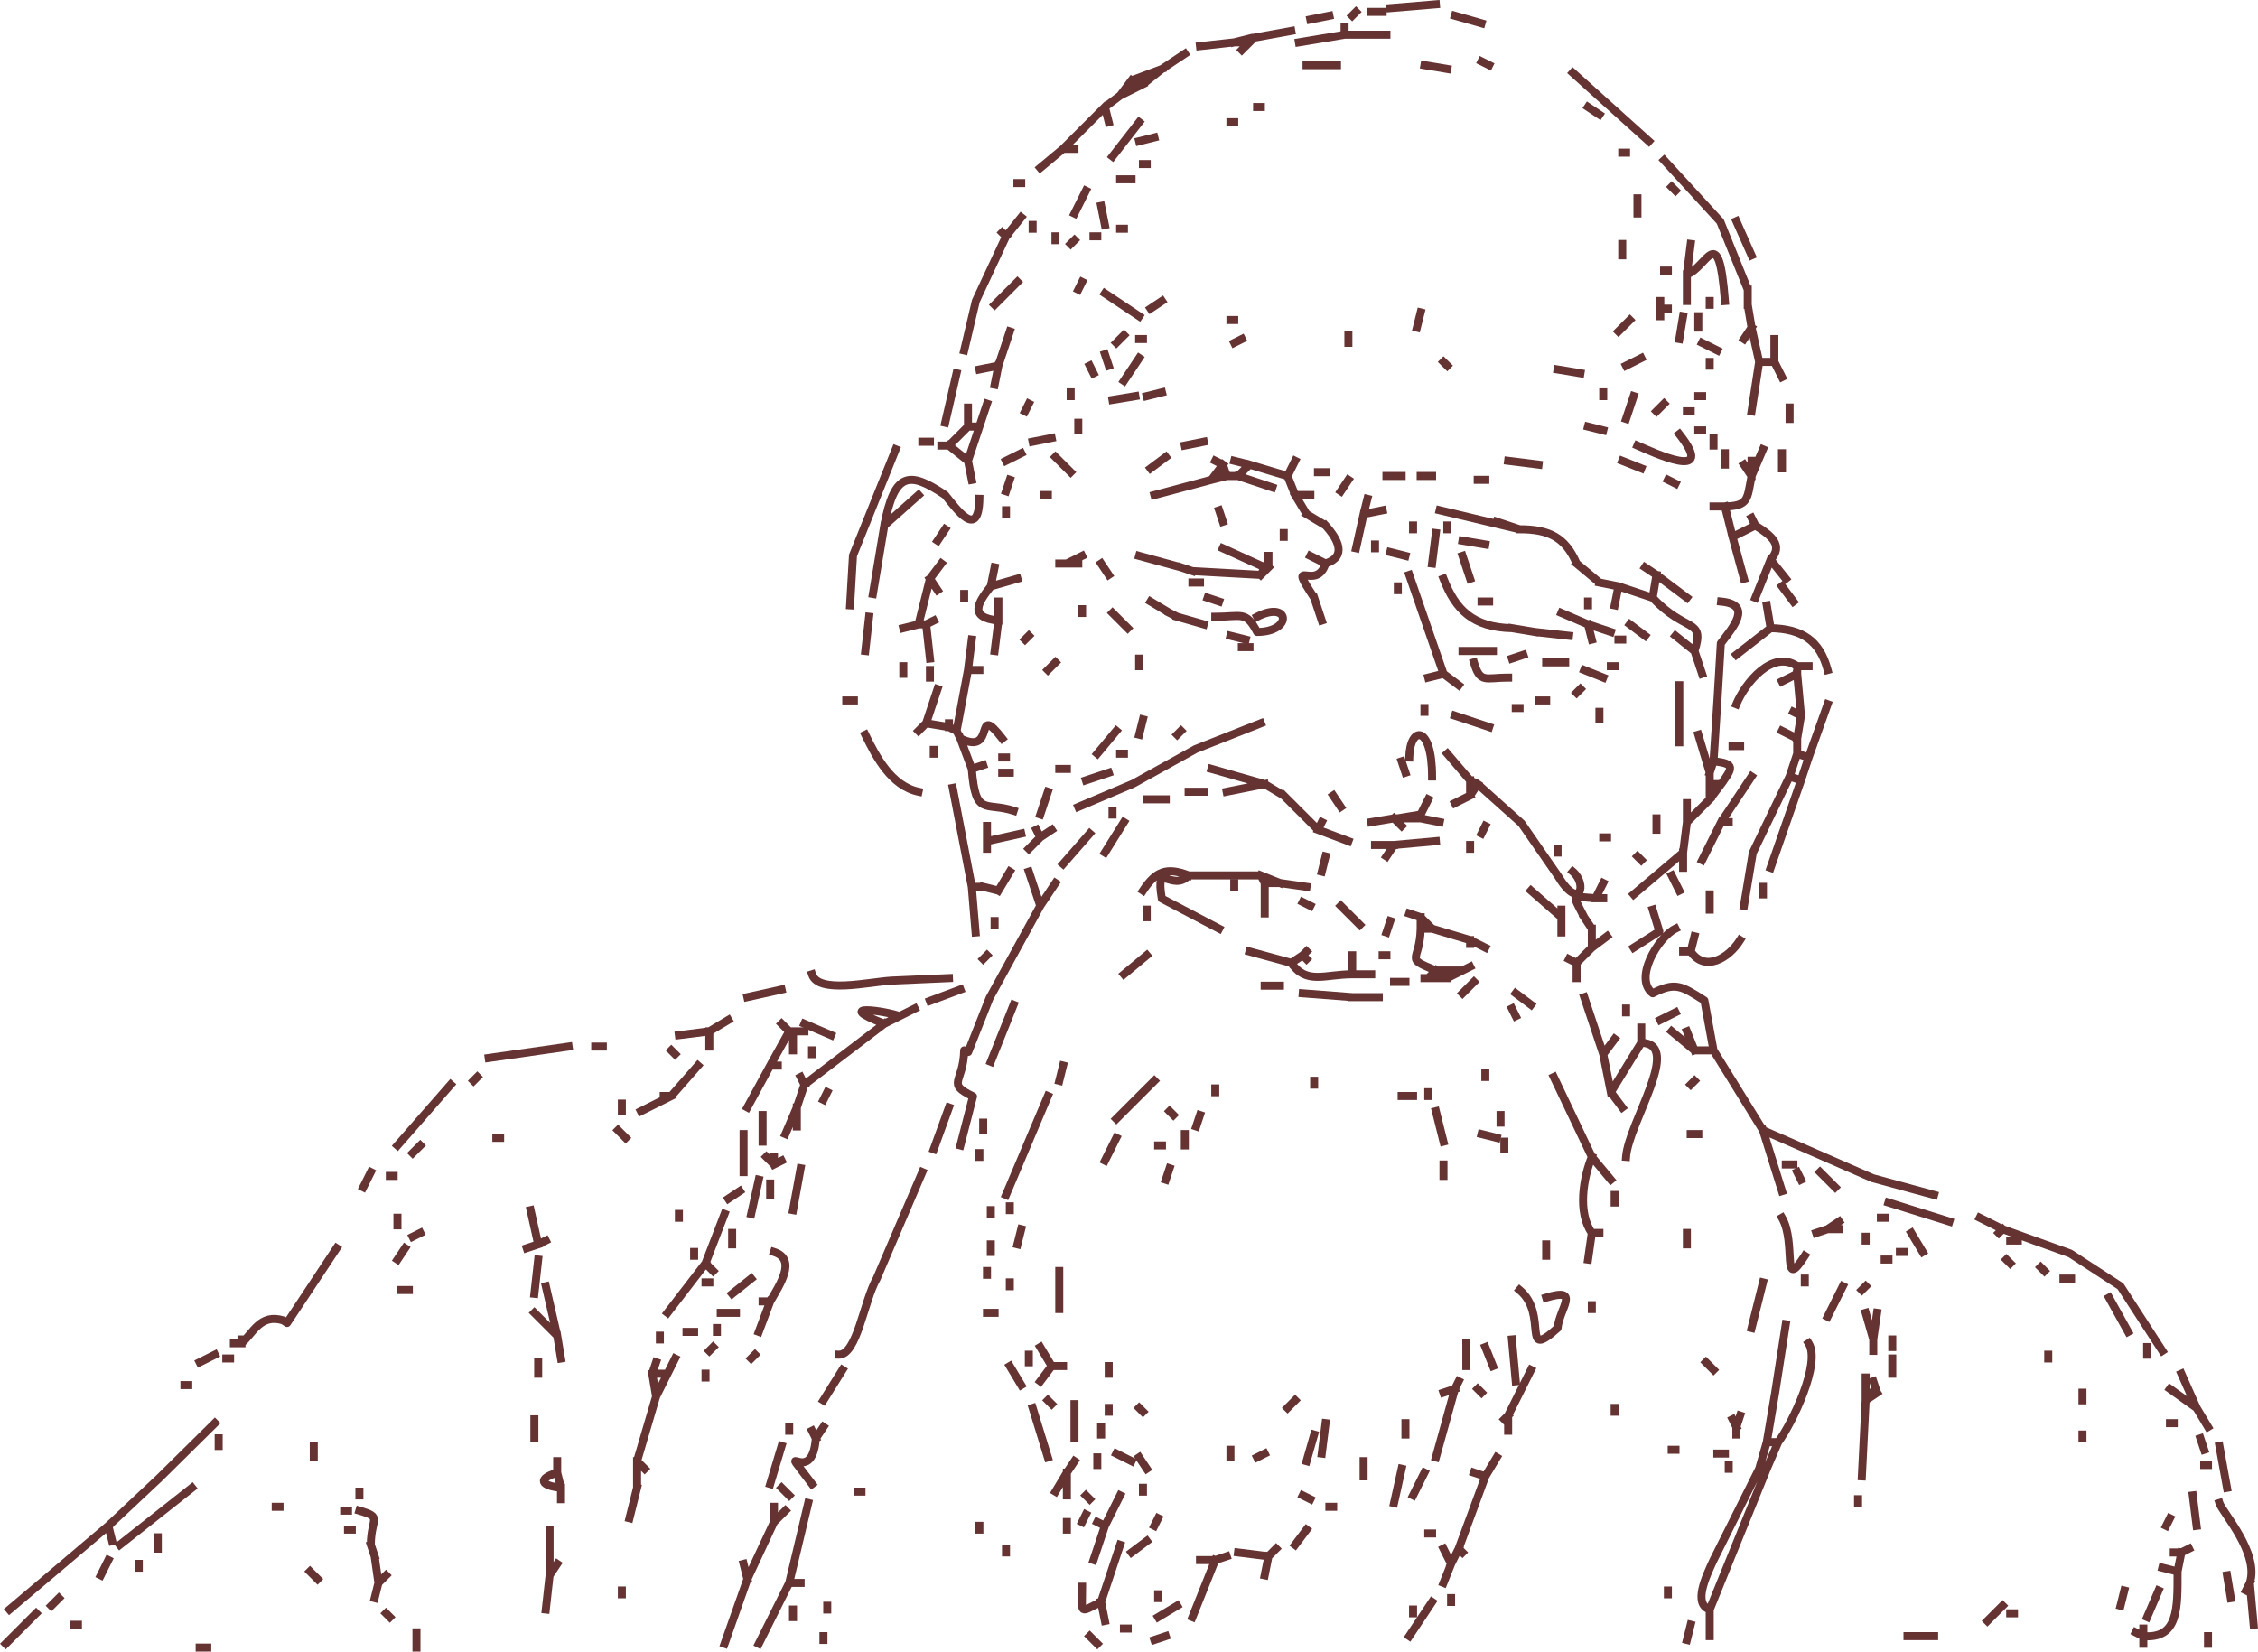 <?xml version="1.0" encoding="UTF-8"?>
<!DOCTYPE svg PUBLIC "-//W3C//DTD SVG 1.1//EN" "http://www.w3.org/Graphics/SVG/1.1/DTD/svg11.dtd">
<!-- Creator: Corel DESIGNER X7 -->
<svg xmlns="http://www.w3.org/2000/svg" xml:space="preserve" width="98.551mm" height="72.081mm" version="1.1" style="shape-rendering:geometricPrecision; text-rendering:geometricPrecision; image-rendering:optimizeQuality; fill-rule:evenodd; clip-rule:evenodd"
viewBox="0 0 53428 39078"
 xmlns:xlink="http://www.w3.org/1999/xlink">
 <defs>
  <style type="text/css">
   <![CDATA[
    .str0 {stroke:#663333;stroke-width:189.692;stroke-linecap:square;stroke-linejoin:round}
    .fil0 {fill:none}
   ]]>
  </style>
 </defs>
 <g id="Plan_x0020_1">
  <g id="_1577200387648">
   <line class="fil0 str0" x1="32895" y1="192" x2="33975" y2= "102" />
   <line class="fil0 str0" x1="31995" y1="372" x2="32085" y2= "282" />
   <line class="fil0 str0" x1="32715" y1="282" x2="32445" y2= "282" />
   <line class="fil0 str0" x1="31005" y1="462" x2="31455" y2= "372" />
   <line class="fil0 str0" x1="35055" y1="552" x2="34425" y2= "372" />
   <path class="fil0 str0" d="M32805 822l-990 0m-1080 180l1080 -180 0 -180"/>
   <path class="fil0 str0" d="M29384 1182l180 -180m-360 0l360 -90m-1170 180l810 -90 360 0 0 -90 990 -180"/>
   <line class="fil0 str0" x1="35235" y1="1542" x2="35055" y2= "1452" />
   <line class="fil0 str0" x1="31635" y1="1542" x2="30915" y2= "1542" />
   <line class="fil0 str0" x1="34245" y1="1632" x2="33705" y2= "1542" />
   <line class="fil0 str0" x1="39015" y1="3342" x2="37215" y2= "1722" />
   <line class="fil0 str0" x1="29834" y1="2532" x2="29745" y2= "2532" />
   <line class="fil0 str0" x1="37845" y1="2712" x2="37575" y2= "2532" />
   <line class="fil0 str0" x1="26324" y1="3702" x2="26954" y2= "2892" />
   <line class="fil0 str0" x1="29204" y1="2892" x2="29114" y2= "2892" />
   <line class="fil0 str0" x1="26954" y1="3342" x2="27314" y2= "3252" />
   <line class="fil0 str0" x1="38475" y1="3612" x2="38385" y2= "3612" />
   <line class="fil0 str0" x1="27134" y1="3882" x2="27044" y2= "3882" />
   <path class="fil0 str0" d="M25154 3522l-540 450m810 -450l-270 0 990 -990m90 360l-90 -360 360 -270m540 -270l-540 270 270 -360m720 -270l-720 270 270 90 450 -360 540 -360"/>
   <line class="fil0 str0" x1="26774" y1="4242" x2="26504" y2= "4242" />
   <line class="fil0 str0" x1="24164" y1="4332" x2="24074" y2= "4332" />
   <line class="fil0 str0" x1="39645" y1="4512" x2="39555" y2= "4422" />
   <line class="fil0 str0" x1="25424" y1="5052" x2="25694" y2= "4512" />
   <line class="fil0 str0" x1="38745" y1="5052" x2="38745" y2= "4692" />
   <line class="fil0 str0" x1="26144" y1="5322" x2="26054" y2= "4872" />
   <line class="fil0 str0" x1="41445" y1="6042" x2="41085" y2= "5232" />
   <line class="fil0 str0" x1="24434" y1="5412" x2="24434" y2= "5322" />
   <line class="fil0 str0" x1="26594" y1="5412" x2="26504" y2= "5412" />
   <path class="fil0 str0" d="M23714 5502l90 90m-990 2700l276 -1169 714 -1531 360 -450"/>
   <line class="fil0 str0" x1="24974" y1="5682" x2="24974" y2= "5592" />
   <line class="fil0 str0" x1="25964" y1="5592" x2="25874" y2= "5592" />
   <line class="fil0 str0" x1="25334" y1="5772" x2="25424" y2= "5682" />
   <line class="fil0 str0" x1="38385" y1="6042" x2="38385" y2= "5772" />
   <line class="fil0 str0" x1="39465" y1="6402" x2="39375" y2= "6402" />
   <path class="fil0 str0" d="M39915 7122l0 -630m900 630c-149,-1937 -424,-782 -900,-630l90 -720"/>
   <line class="fil0 str0" x1="23534" y1="7212" x2="24074" y2= "6672" />
   <line class="fil0 str0" x1="25514" y1="6852" x2="25604" y2= "6672" />
   <line class="fil0 str0" x1="26954" y1="7482" x2="26144" y2= "6942" />
   <line class="fil0 str0" x1="27224" y1="7302" x2="27494" y2= "7122" />
   <line class="fil0 str0" x1="40455" y1="7212" x2="40455" y2= "7122" />
   <line class="fil0 str0" x1="33525" y1="7752" x2="33615" y2= "7392" />
   <path class="fil0 str0" d="M39285 7482l0 -180m180 0l-180 0 0 -180"/>
   <line class="fil0 str0" x1="39735" y1="8022" x2="39825" y2= "7482" />
   <line class="fil0 str0" x1="40185" y1="7752" x2="40185" y2= "7482" />
   <line class="fil0 str0" x1="29204" y1="7572" x2="29114" y2= "7572" />
   <line class="fil0 str0" x1="38295" y1="7842" x2="38565" y2= "7572" />
   <line class="fil0 str0" x1="26414" y1="8112" x2="26594" y2= "7932" />
   <line class="fil0 str0" x1="31905" y1="8112" x2="31905" y2= "7932" />
   <line class="fil0 str0" x1="27044" y1="8022" x2="26954" y2= "8022" />
   <line class="fil0 str0" x1="29204" y1="8112" x2="29384" y2= "8022" />
   <line class="fil0 str0" x1="40635" y1="8292" x2="40275" y2= "8112" />
   <line class="fil0 str0" x1="26234" y1="8652" x2="26144" y2= "8382" />
   <line class="fil0 str0" x1="26594" y1="9012" x2="26954" y2= "8472" />
   <line class="fil0 str0" x1="38475" y1="8652" x2="38835" y2= "8472" />
   <line class="fil0 str0" x1="34245" y1="8652" x2="34155" y2= "8563" />
   <line class="fil0 str0" x1="40455" y1="8652" x2="40455" y2= "8563" />
   <line class="fil0 str0" x1="25874" y1="8832" x2="25784" y2= "8652" />
   <path class="fil0 str0" d="M42165 8922l-180 -360m-540 1170l0 0 180 -1170m-360 -540l0 0 180 -270m-90 -540l0 -360m630 1170l0 540 -360 0 -180 -810 -90 -540 0 -360 -651 -1611 -1329 -1449"/>
   <path class="fil0 str0" d="M23534 9102l90 -450m-450 90l450 -90 270 -810"/>
   <line class="fil0 str0" x1="37395" y1="8832" x2="36855" y2= "8742" />
   <line class="fil0 str0" x1="22364" y1="10003" x2="22634" y2= "8832" />
   <line class="fil0 str0" x1="25334" y1="9373" x2="25334" y2= "9283" />
   <line class="fil0 str0" x1="27134" y1="9373" x2="27494" y2= "9283" />
   <line class="fil0 str0" x1="37935" y1="9373" x2="37935" y2= "9283" />
   <line class="fil0 str0" x1="26324" y1="9462" x2="26864" y2= "9373" />
   <line class="fil0 str0" x1="38475" y1="9912" x2="38655" y2= "9373" />
   <line class="fil0 str0" x1="40275" y1="9373" x2="40185" y2= "9373" />
   <line class="fil0 str0" x1="24254" y1="9732" x2="24344" y2= "9552" />
   <line class="fil0 str0" x1="39195" y1="9732" x2="39375" y2= "9552" />
   <line class="fil0 str0" x1="42345" y1="9912" x2="42345" y2= "9642" />
   <line class="fil0 str0" x1="40005" y1="9732" x2="39915" y2= "9732" />
   <line class="fil0 str0" x1="25514" y1="10183" x2="25514" y2= "10003" />
   <line class="fil0 str0" x1="37935" y1="10183" x2="37575" y2= "10093" />
   <line class="fil0 str0" x1="40275" y1="10183" x2="40185" y2= "10183" />
   <path class="fil0 str0" d="M38745 10542c368,159 1898,881 990,-270"/>
   <line class="fil0 str0" x1="24434" y1="10452" x2="24884" y2= "10362" />
   <line class="fil0 str0" x1="40545" y1="10542" x2="40545" y2= "10362" />
   <line class="fil0 str0" x1="22004" y1="10452" x2="21824" y2= "10452" />
   <line class="fil0 str0" x1="28035" y1="10542" x2="28484" y2= "10452" />
   <polyline class="fil0 str0" points="20114,14323 20183,13143 21194,10632 "/>
   <line class="fil0 str0" x1="23804" y1="10903" x2="24164" y2= "10723" />
   <line class="fil0 str0" x1="40815" y1="10993" x2="40815" y2= "10723" />
   <line class="fil0 str0" x1="42165" y1="11082" x2="42165" y2= "10723" />
   <line class="fil0 str0" x1="25334" y1="11172" x2="24974" y2= "10813" />
   <line class="fil0 str0" x1="27224" y1="11082" x2="27584" y2= "10813" />
   <line class="fil0 str0" x1="36405" y1="10993" x2="35685" y2= "10903" />
   <line class="fil0 str0" x1="38835" y1="11082" x2="38385" y2= "10903" />
   <path class="fil0 str0" d="M22994 11353l-90 -450m-450 -360l450 360 270 -810m-900 450l180 0 450 -450m0 -450l0 450 270 0 180 -540"/>
   <line class="fil0 str0" x1="31365" y1="11172" x2="31185" y2= "11172" />
   <line class="fil0 str0" x1="33165" y1="11262" x2="32805" y2= "11262" />
   <line class="fil0 str0" x1="33885" y1="11262" x2="33615" y2= "11262" />
   <line class="fil0 str0" x1="23804" y1="11623" x2="23894" y2= "11353" />
   <line class="fil0 str0" x1="31725" y1="11623" x2="31905" y2= "11353" />
   <line class="fil0 str0" x1="35145" y1="11353" x2="34965" y2= "11353" />
   <line class="fil0 str0" x1="39645" y1="11443" x2="39465" y2= "11353" />
   <line class="fil0 str0" x1="24794" y1="11713" x2="24704" y2= "11713" />
   <line class="fil0 str0" x1="23804" y1="12163" x2="23804" y2= "12073" />
   <line class="fil0 str0" x1="28935" y1="12343" x2="28845" y2= "12073" />
   <path class="fil0 str0" d="M32085 12973l180 -810m450 -90l-450 90 90 -360"/>
   <line class="fil0 str0" x1="33435" y1="12523" x2="33435" y2= "12433" />
   <line class="fil0 str0" x1="34245" y1="12523" x2="34245" y2= "12433" />
   <path class="fil0 str0" d="M20654 14053l270 -1620m2250 -630c-21,976 -535,249 -810,-90 -850,-574 -1201,-545 -1440,720l810 -720"/>
   <line class="fil0 str0" x1="22184" y1="12793" x2="22364" y2= "12523" />
   <line class="fil0 str0" x1="30375" y1="12703" x2="30375" y2= "12613" />
   <line class="fil0 str0" x1="33885" y1="13333" x2="33975" y2= "12613" />
   <line class="fil0 str0" x1="35145" y1="12883" x2="34605" y2= "12793" />
   <line class="fil0 str0" x1="32535" y1="12973" x2="32535" y2= "12883" />
   <line class="fil0 str0" x1="33255" y1="13153" x2="32895" y2= "13063" />
   <line class="fil0 str0" x1="34785" y1="13693" x2="34605" y2= "13153" />
   <path class="fil0 str0" d="M25514 13333l-270 0m-180 0l0 0 180 0 360 -180"/>
   <line class="fil0 str0" x1="26234" y1="13603" x2="26054" y2= "13333" />
   <path class="fil0 str0" d="M41535 14143l360 -900m-630 450l-270 -990m1260 990l-360 -450c304,-334 37,-562 -360,-810m-90 -180l90 180 -540 270 -180 -720m-270 0l270 0c560,-12 526,-170 630,-720m0 0l0 -360m-180 90l180 270 270 -630"/>
   <path class="fil0 str0" d="M29834 13603l180 -180m-1800 90l-270 -90m1980 0l-90 180 -1620 -90 -270 -90 -990 -270m3060 0l0 270 -90 0 -990 -450"/>
   <line class="fil0 str0" x1="28394" y1="13783" x2="28214" y2= "13783" />
   <line class="fil0 str0" x1="33075" y1="13963" x2="33075" y2= "13873" />
   <line class="fil0 str0" x1="42435" y1="14233" x2="42165" y2= "13873" />
   <line class="fil0 str0" x1="22814" y1="14143" x2="22814" y2= "14053" />
   <line class="fil0 str0" x1="28845" y1="14233" x2="28574" y2= "14143" />
   <path class="fil0 str0" d="M23624 14683l0 -450m-90 1170l90 -720c-706,-70 -494,-413 -180,-810m630 -180l-630 180 90 -450"/>
   <path class="fil0 str0" d="M31185 14413l-90 -270m180 540l-90 -270 -90 -270c-669,-1022 48,-115 270,-810m-360 -180l360 180c513,-164 294,-574 0,-900m-450 -270l450 270 -450 -270 -270 -450m360 0l-360 0 -180 -450m-360 270l-810 -270m-270 0l-360 90m-1350 360l1350 -360 270 -360m630 0l900 270 180 -360m-1440 0l360 90 -270 270 -270 0 -90 -270 -180 -90"/>
   <line class="fil0 str0" x1="35235" y1="14233" x2="35055" y2= "14233" />
   <line class="fil0 str0" x1="37575" y1="14323" x2="37575" y2= "14233" />
   <line class="fil0 str0" x1="25604" y1="14503" x2="25604" y2= "14413" />
   <line class="fil0 str0" x1="26684" y1="14863" x2="26324" y2= "14503" />
   <line class="fil0 str0" x1="20474" y1="15403" x2="20564" y2= "14593" />
   <path class="fil0 str0" d="M28484 14773l-630 -180m-180 -90l180 90 -180 -90 -450 -270"/>
   <path class="fil0 str0" d="M29745 14593c778,-399 850,360 0,360 -266,-505 -358,-360 -990,-360"/>
   <line class="fil0 str0" x1="38925" y1="15043" x2="38565" y2= "14773" />
   <path class="fil0 str0" d="M21734 14773l-360 90m720 -180l-180 90m270 -810l-180 -270m0 1890l-90 -810 -180 0 270 -1080 270 -360"/>
   <path class="fil0 str0" d="M37665 15133l-90 -360m540 180l-540 -180 -630 -270"/>
   <path class="fil0 str0" d="M43245 15853c-185,-695 -600,-974 -1350,-990m-810 630l810 -630 -90 -540"/>
   <path class="fil0 str0" d="M36315 14953l-540 -90m1350 180l-810 -90 -540 -90c-920,-20 -1333,-430 -1620,-1170"/>
   <line class="fil0 str0" x1="24254" y1="15133" x2="24344" y2= "15043" />
   <line class="fil0 str0" x1="29475" y1="15133" x2="29114" y2= "15043" />
   <line class="fil0 str0" x1="38385" y1="15133" x2="38295" y2= "15133" />
   <line class="fil0 str0" x1="29565" y1="15313" x2="29384" y2= "15313" />
   <line class="fil0 str0" x1="35325" y1="15403" x2="34605" y2= "15403" />
   <line class="fil0 str0" x1="35775" y1="15583" x2="36045" y2= "15493" />
   <path class="fil0 str0" d="M40275 15943l-180 -540m-1800 -1530l-90 450m1440 720l450 360c255,-786 -215,-420 -990,-1260m-1260 -360l450 90 810 270 90 -540m720 540l-720 -540 -270 -180m-1620 -90l540 450 -540 -450c-268,-620 -650,-810 -1350,-810m-540 -180l540 180 -1890 -450"/>
   <line class="fil0 str0" x1="24794" y1="15853" x2="24974" y2= "15673" />
   <path class="fil0 str0" d="M35685 16033c-540,0 -661,146 -810,-360"/>
   <line class="fil0 str0" x1="37035" y1="15673" x2="36585" y2= "15673" />
   <line class="fil0 str0" x1="21374" y1="15943" x2="21374" y2= "15763" />
   <polyline class="fil0 str0" points="26954,15583 26954,15583 26954,15763 "/>
   <line class="fil0 str0" x1="38205" y1="15763" x2="38115" y2= "15763" />
   <line class="fil0 str0" x1="22004" y1="16033" x2="22004" y2= "15853" />
   <line class="fil0 str0" x1="37935" y1="16033" x2="37485" y2= "15853" />
   <path class="fil0 str0" d="M34515 16213l-360 -270m-360 90l360 -90 -810 -2340"/>
   <line class="fil0 str0" x1="39735" y1="17563" x2="39735" y2= "16213" />
   <line class="fil0 str0" x1="37305" y1="16393" x2="37395" y2= "16303" />
   <line class="fil0 str0" x1="20204" y1="16573" x2="20024" y2= "16573" />
   <line class="fil0 str0" x1="36585" y1="16573" x2="36405" y2= "16573" />
   <line class="fil0 str0" x1="33705" y1="16843" x2="33705" y2= "16753" />
   <line class="fil0 str0" x1="35955" y1="16753" x2="35865" y2= "16753" />
   <line class="fil0 str0" x1="37845" y1="17023" x2="37845" y2= "16843" />
   <line class="fil0 str0" x1="35235" y1="17203" x2="34425" y2= "16933" />
   <line class="fil0 str0" x1="26954" y1="17383" x2="27044" y2= "17023" />
   <polyline class="fil0 str0" points="25514,19093 26813,18542 28293,17722 29834,17113 "/>
   <line class="fil0 str0" x1="25964" y1="17833" x2="26414" y2= "17293" />
   <line class="fil0 str0" x1="27854" y1="17383" x2="27944" y2= "17293" />
   <path class="fil0 str0" d="M21734 18733c-640,-135 -1001,-818 -1260,-1350"/>
   <line class="fil0 str0" x1="41175" y1="17653" x2="40995" y2= "17653" />
   <line class="fil0 str0" x1="22094" y1="17833" x2="22094" y2= "17743" />
   <line class="fil0 str0" x1="26594" y1="17833" x2="26504" y2= "17833" />
   <line class="fil0 str0" x1="23804" y1="17923" x2="23714" y2= "17923" />
   <path class="fil0 str0" d="M33885 18373c0,-1238 -524,-1202 -540,-450"/>
   <line class="fil0 str0" x1="33255" y1="18283" x2="33165" y2= "18013" />
   <line class="fil0 str0" x1="25244" y1="18193" x2="25064" y2= "18193" />
   <path class="fil0 str0" d="M23984 19183c-667,-216 -902,153 -990,-990m270 -90l-270 90 -270 -720m-90 -180l90 180c868,427 302,-887 990,0m-1980 -180l180 -180m540 0l0 90m-270 -900l-270 810 540 90 180 90 270 -1440m270 0l-270 0 90 -720"/>
   <line class="fil0 str0" x1="23894" y1="18283" x2="23714" y2= "18283" />
   <line class="fil0 str0" x1="25694" y1="18463" x2="26234" y2= "18283" />
   <path class="fil0 str0" d="M41265 21433l209 -1254 871 -1806m270 90l180 -540m-900 2610l720 -2070 -270 -90 180 -540m0 -360l90 -540m-90 -1170c-582,-402 -1232,393 -1440,900m1350 180l180 90 -90 -990m-360 180l360 -180 0 -180 270 0m-630 1530l360 180 0 360 270 90 450 -1260"/>
   <line class="fil0 str0" x1="24614" y1="19273" x2="24794" y2= "18733" />
   <line class="fil0 str0" x1="28484" y1="18733" x2="28125" y2= "18733" />
   <line class="fil0 str0" x1="31725" y1="19093" x2="31545" y2= "18823" />
   <line class="fil0 str0" x1="27584" y1="18913" x2="27134" y2= "18913" />
   <line class="fil0 str0" x1="26324" y1="19273" x2="26324" y2= "19183" />
   <line class="fil0 str0" x1="39195" y1="19633" x2="39195" y2= "19363" />
   <line class="fil0 str0" x1="26144" y1="20173" x2="26594" y2= "19453" />
   <path class="fil0 str0" d="M33165 19543l-180 -180m1080 90l-450 -90m-540 0l540 -90m-1170 180l540 -90 90 0 540 0 0 -90 180 -360"/>
   <line class="fil0 str0" x1="35055" y1="19723" x2="35145" y2= "19543" />
   <path class="fil0 str0" d="M40275 20353l450 -900m180 0l-180 0 720 -1080"/>
   <line class="fil0 str0" x1="25154" y1="20443" x2="25784" y2= "19723" />
   <path class="fil0 str0" d="M31905 19903l-720 -270m90 -180l-90 180 -540 -540m-1620 -360l900 -180m450 270l270 270 -270 -270 -450 -270 -1260 -360"/>
   <line class="fil0 str0" x1="38025" y1="19813" x2="37935" y2= "19813" />
   <path class="fil0 str0" d="M24344 20083l270 -270m270 -180l-270 180 -90 -180"/>
   <path class="fil0 str0" d="M23354 20083l0 -180m810 -180l-810 180 0 -360"/>
   <path class="fil0 str0" d="M32985 19993l-450 0m270 270l180 -270 990 -90"/>
   <line class="fil0 str0" x1="34785" y1="20083" x2="34785" y2= "19993" />
   <line class="fil0 str0" x1="36855" y1="20173" x2="36855" y2= "20083" />
   <line class="fil0 str0" x1="31275" y1="20623" x2="31365" y2= "20263" />
   <line class="fil0 str0" x1="38835" y1="20353" x2="38745" y2= "20263" />
   <path class="fil0 str0" d="M39825 20533l0 -360m-1170 990l1170 -990 90 -720m540 -540l-540 540 0 -450m810 -450l-270 360 0 -360m0 -270l90 -270m-360 -630l270 900 0 270 270 0c271,-380 349,-487 -180,-540l98 -1530 75 -1261c283,-375 763,-915 7,-989"/>
   <path class="fil0 str0" d="M30285 20893l-450 -180m90 180l0 720m-1800 -900c-526,-204 -777,-97 -1080,360m1800 900l-1355 -711c-153,-934 238,-136 635,-549l1710 0 90 180 360 0 630 90"/>
   <line class="fil0 str0" x1="39735" y1="21073" x2="39555" y2= "20713" />
   <line class="fil0 str0" x1="29204" y1="20983" x2="29204" y2= "20893" />
   <line class="fil0 str0" x1="41715" y1="21163" x2="41715" y2= "20983" />
   <path class="fil0 str0" d="M23084 22063l-90 -1080m630 90l270 -450m-630 360l360 90 -360 -90 -270 0 -450 -2340"/>
   <line class="fil0 str0" x1="40455" y1="21523" x2="40455" y2= "21163" />
   <line class="fil0 str0" x1="31005" y1="21433" x2="30825" y2= "21343" />
   <path class="fil0 str0" d="M22724 27103l299 -1161c-646,-316 -227,-307 -209,-1089l95 38 505 -1274 1200 -2184m360 -540l-360 540 -270 -810"/>
   <line class="fil0 str0" x1="27134" y1="21703" x2="27134" y2= "21523" />
   <line class="fil0 str0" x1="23534" y1="21883" x2="23534" y2= "21793" />
   <line class="fil0 str0" x1="32805" y1="22063" x2="32895" y2= "21793" />
   <path class="fil0 str0" d="M36945 22063l0 -360m0 -180l0 180 -720 -630"/>
   <polyline class="fil0 str0" points="31725,21433 31725,21433 32175,21883 "/>
   <path class="fil0 str0" d="M40005 22513c336,496 901,160 1170,-270m-1350 270l180 0 90 -360"/>
   <line class="fil0 str0" x1="23264" y1="22693" x2="23354" y2= "22603" />
   <line class="fil0 str0" x1="26594" y1="23053" x2="27134" y2= "22603" />
   <line class="fil0 str0" x1="32805" y1="22603" x2="32715" y2= "22603" />
   <path class="fil0 str0" d="M37305 23143l0 -360m-180 -90l180 90 360 -360m360 -270l-360 270 0 -450m270 -720l-180 0m-270 450l180 270 -180 -270c-304,-593 -302,-481 270,-450l180 -360m-3510 -1890l360 -180m180 -270l-180 270 0 -360m2430 2160c359,308 158,954 -360,90l-854 -1232 -1036 -928 -180 -90 -540 -630"/>
   <path class="fil0 str0" d="M22454 23143l-1352 59c-544,31 -1739,320 -1888,-149"/>
   <path class="fil0 str0" d="M32445 23053l-450 0m-1170 -450l-270 180m1440 -180l0 450c-647,0 -1086,252 -1440,-270l-990 -270m1350 180l-90 -90 90 -90"/>
   <line class="fil0 str0" x1="33255" y1="23233" x2="32985" y2= "23233" />
   <path class="fil0 str0" d="M34245 23143l-450 0m450 -180l0 180 360 -180m-900 180l90 0 180 -180m810 -630l0 -90m360 180l0 0 -360 -180 -900 -270m-270 0l0 -270m1170 1170l-180 90 -360 0 -270 0c-769,-315 -377,-186 -360,-990l270 0 -270 -270 -270 -90"/>
   <line class="fil0 str0" x1="34605" y1="23503" x2="34875" y2= "23233" />
   <line class="fil0 str0" x1="30285" y1="23323" x2="29924" y2= "23323" />
   <line class="fil0 str0" x1="17684" y1="23593" x2="18494" y2= "23413" />
   <line class="fil0 str0" x1="22004" y1="23683" x2="22724" y2= "23413" />
   <line class="fil0 str0" x1="36225" y1="23773" x2="35865" y2= "23503" />
   <path class="fil0 str0" d="M32265 23593l-270 0m630 0l-360 0 -270 0 -1170 -90"/>
   <line class="fil0 str0" x1="23444" y1="25123" x2="23984" y2= "23773" />
   <line class="fil0 str0" x1="35865" y1="24043" x2="35775" y2= "23863" />
   <line class="fil0 str0" x1="38475" y1="23953" x2="38475" y2= "23863" />
   <line class="fil0 str0" x1="39285" y1="24133" x2="39645" y2= "23953" />
   <line class="fil0 str0" x1="19664" y1="24493" x2="19034" y2= "24223" />
   <path class="fil0 str0" d="M16784 24763l0 -360m-720 90l720 -90 450 -270"/>
   <line class="fil0 str0" x1="11564" y1="25033" x2="13454" y2= "24763" />
   <line class="fil0 str0" x1="14264" y1="24763" x2="14084" y2= "24763" />
   <line class="fil0 str0" x1="15974" y1="24943" x2="15884" y2= "24853" />
   <line class="fil0 str0" x1="19214" y1="24943" x2="19214" y2= "24853" />
   <path class="fil0 str0" d="M38115 25843l-180 -900m270 -360l-270 360 -450 -1350m900 2610l-270 -360 720 -1170m-360 2700c62,-813 1350,-2678 360,-2700l0 -360"/>
   <line class="fil0 str0" x1="25064" y1="25573" x2="25154" y2= "25213" />
   <path class="fil0 str0" d="M17684 26203l540 -990m540 -360l0 -450m-360 810l-180 0 450 -810m360 0l-270 0 -90 0 -180 -180"/>
   <line class="fil0 str0" x1="35145" y1="25483" x2="35145" y2= "25393" />
   <line class="fil0 str0" x1="11204" y1="25573" x2="11294" y2= "25483" />
   <line class="fil0 str0" x1="26414" y1="26473" x2="27314" y2= "25573" />
   <line class="fil0 str0" x1="31095" y1="25663" x2="31095" y2= "25573" />
   <line class="fil0 str0" x1="40005" y1="25663" x2="40095" y2= "25573" />
   <line class="fil0 str0" x1="9404" y1="27103" x2="10664" y2= "25663" />
   <line class="fil0 str0" x1="28755" y1="25843" x2="28755" y2= "25753" />
   <line class="fil0 str0" x1="19484" y1="26023" x2="19574" y2= "25843" />
   <line class="fil0 str0" x1="33795" y1="25933" x2="33795" y2= "25843" />
   <line class="fil0 str0" x1="23804" y1="28273" x2="24794" y2= "25933" />
   <line class="fil0 str0" x1="33435" y1="25933" x2="33165" y2= "25933" />
   <path class="fil0 str0" d="M15164 26293l720 -360m-180 0l180 0 630 -720"/>
   <line class="fil0 str0" x1="14714" y1="26293" x2="14714" y2= "26113" />
   <line class="fil0 str0" x1="22094" y1="27193" x2="22454" y2= "26203" />
   <path class="fil0 str0" d="M18854 26653l0 -450m180 -540l-90 -180m-360 1350l270 -630 180 -540 1890 -1440m360 -180l-360 180c-1257,-488 40,-304 360,-180l360 -180"/>
   <line class="fil0 str0" x1="27764" y1="26383" x2="27674" y2= "26293" />
   <line class="fil0 str0" x1="34155" y1="27013" x2="33975" y2= "26293" />
   <line class="fil0 str0" x1="18044" y1="27013" x2="18044" y2= "26383" />
   <line class="fil0 str0" x1="28304" y1="26653" x2="28394" y2= "26383" />
   <line class="fil0 str0" x1="35505" y1="26563" x2="35505" y2= "26383" />
   <line class="fil0 str0" x1="23264" y1="26743" x2="23264" y2= "26563" />
   <line class="fil0 str0" x1="14804" y1="26923" x2="14624" y2= "26743" />
   <line class="fil0 str0" x1="17594" y1="27733" x2="17594" y2= "26833" />
   <line class="fil0 str0" x1="28035" y1="27103" x2="28035" y2= "26833" />
   <line class="fil0 str0" x1="35415" y1="26923" x2="35055" y2= "26833" />
   <line class="fil0 str0" x1="40185" y1="26833" x2="40005" y2= "26833" />
   <path class="fil0 str0" d="M42165 28183l-450 -1440m4050 1530l-1456 -397 -2594 -1133 -1170 -1890m-450 0l-180 -450m-360 0l540 450 450 0 -216 -1180c-534,-342 -686,-446 -1224,-170 -454,-340 116,-1319 540,-1530m-990 450l608 -386 -158 -514"/>
   <line class="fil0 str0" x1="11834" y1="26923" x2="11744" y2= "26923" />
   <line class="fil0 str0" x1="26144" y1="27463" x2="26414" y2= "26923" />
   <line class="fil0 str0" x1="35595" y1="27193" x2="35595" y2= "27013" />
   <line class="fil0 str0" x1="9764" y1="27283" x2="9944" y2= "27103" />
   <line class="fil0 str0" x1="27494" y1="27103" x2="27404" y2= "27103" />
   <line class="fil0 str0" x1="23174" y1="27373" x2="23174" y2= "27283" />
   <path class="fil0 str0" d="M18314 27553l180 -90m-180 -90l0 180 -180 -180"/>
   <line class="fil0 str0" x1="34155" y1="27823" x2="34155" y2= "27553" />
   <line class="fil0 str0" x1="42435" y1="27553" x2="42255" y2= "27553" />
   <line class="fil0 str0" x1="18764" y1="28633" x2="18944" y2= "27643" />
   <line class="fil0 str0" x1="27584" y1="27913" x2="27674" y2= "27643" />
   <line class="fil0 str0" x1="8594" y1="28093" x2="8774" y2= "27733" />
   <path class="fil0 str0" d="M19844 32053c435,17 596,-1273 900,-1800l1080 -2520"/>
   <line class="fil0 str0" x1="42615" y1="27913" x2="42525" y2= "27733" />
   <line class="fil0 str0" x1="43425" y1="28093" x2="43065" y2= "27733" />
   <line class="fil0 str0" x1="9314" y1="27823" x2="9224" y2= "27823" />
   <line class="fil0 str0" x1="17774" y1="28723" x2="17954" y2= "27913" />
   <line class="fil0 str0" x1="18224" y1="28273" x2="18224" y2= "28003" />
   <line class="fil0 str0" x1="17234" y1="28363" x2="17504" y2= "28183" />
   <line class="fil0 str0" x1="38205" y1="28453" x2="38205" y2= "28273" />
   <line class="fil0 str0" x1="46125" y1="28903" x2="44685" y2= "28453" />
   <line class="fil0 str0" x1="23894" y1="28633" x2="23894" y2= "28543" />
   <line class="fil0 str0" x1="23444" y1="28723" x2="23444" y2= "28633" />
   <line class="fil0 str0" x1="16064" y1="28813" x2="16064" y2= "28723" />
   <line class="fil0 str0" x1="9404" y1="28993" x2="9404" y2= "28813" />
   <path class="fil0 str0" d="M42705 29713c-566,884 -191,-296 -540,-900"/>
   <line class="fil0 str0" x1="44595" y1="28813" x2="44505" y2= "28813" />
   <line class="fil0 str0" x1="24074" y1="29443" x2="24164" y2= "29083" />
   <line class="fil0 str0" x1="9764" y1="29263" x2="9944" y2= "29173" />
   <line class="fil0 str0" x1="17324" y1="29443" x2="17324" y2= "29173" />
   <line class="fil0 str0" x1="39915" y1="29443" x2="39915" y2= "29173" />
   <path class="fil0 str0" d="M43245 29083l-270 90m540 -90l-270 0 270 -180"/>
   <line class="fil0 str0" x1="45495" y1="29623" x2="45225" y2= "29173" />
   <path class="fil0 str0" d="M47295 29173l90 -90m3780 2880l-991 -1529 -1191 -776 -1598 -574 -540 -270"/>
   <path class="fil0 str0" d="M37575 29803l90 -630m180 0l-180 0c-342,-480 -202,-1308 0,-1800m450 540l-450 -540 -900 -1890"/>
   <line class="fil0 str0" x1="44145" y1="29353" x2="44145" y2= "29263" />
   <line class="fil0 str0" x1="47745" y1="29353" x2="47565" y2= "29353" />
   <line class="fil0 str0" x1="23444" y1="29623" x2="23444" y2= "29443" />
   <line class="fil0 str0" x1="36585" y1="29713" x2="36585" y2= "29443" />
   <line class="fil0 str0" x1="9404" y1="29803" x2="9584" y2= "29533" />
   <path class="fil0 str0" d="M12734 29443l-270 90m450 -180l-180 90 -180 -810"/>
   <line class="fil0 str0" x1="16424" y1="29713" x2="16424" y2= "29623" />
   <line class="fil0 str0" x1="45045" y1="29623" x2="44955" y2= "29623" />
   <line class="fil0 str0" x1="12644" y1="30613" x2="12734" y2= "29803" />
   <line class="fil0 str0" x1="44685" y1="29803" x2="44595" y2= "29803" />
   <line class="fil0 str0" x1="47565" y1="29893" x2="47475" y2= "29803" />
   <path class="fil0 str0" d="M15794 31063l900 -1170m180 180l-180 -180 450 -1170"/>
   <line class="fil0 str0" x1="48375" y1="30073" x2="48285" y2= "29983" />
   <line class="fil0 str0" x1="23354" y1="30163" x2="23354" y2= "30073" />
   <line class="fil0 str0" x1="25064" y1="30973" x2="25064" y2= "30073" />
   <line class="fil0 str0" x1="17324" y1="30613" x2="17774" y2= "30253" />
   <line class="fil0 str0" x1="42705" y1="30343" x2="42705" y2= "30253" />
   <line class="fil0 str0" x1="49005" y1="30253" x2="48825" y2= "30253" />
   <line class="fil0 str0" x1="16784" y1="30343" x2="16694" y2= "30343" />
   <line class="fil0 str0" x1="23894" y1="30433" x2="23894" y2= "30343" />
   <line class="fil0 str0" x1="41445" y1="31423" x2="41715" y2= "30343" />
   <line class="fil0 str0" x1="43245" y1="31153" x2="43605" y2= "30433" />
   <line class="fil0 str0" x1="44055" y1="30523" x2="44145" y2= "30433" />
   <line class="fil0 str0" x1="9674" y1="30523" x2="9494" y2= "30523" />
   <path class="fil0 str0" d="M36585 30703c826,-250 316,250 270,720 -884,797 -205,-321 -900,-900"/>
   <line class="fil0 str0" x1="50355" y1="31513" x2="49905" y2= "30703" />
   <path class="fil0 str0" d="M17954 31513l270 -720m-180 0l180 0c226,-391 636,-996 90,-1170"/>
   <line class="fil0 str0" x1="37665" y1="30973" x2="37665" y2= "30883" />
   <line class="fil0 str0" x1="17414" y1="31063" x2="17054" y2= "31063" />
   <line class="fil0 str0" x1="23534" y1="31063" x2="23354" y2= "31063" />
   <line class="fil0 str0" x1="16964" y1="31513" x2="16964" y2= "31423" />
   <line class="fil0 str0" x1="16424" y1="31513" x2="16244" y2= "31513" />
   <line class="fil0 str0" x1="15614" y1="31693" x2="15614" y2= "31603" />
   <path class="fil0 str0" d="M5714 31693l0 90m-180 0l180 0c277,-238 443,-710 990,-540l88 60 1172 -1770"/>
   <path class="fil0 str0" d="M13274 32143l-90 -540m-540 -540l540 540 -270 -1170"/>
   <line class="fil0 str0" x1="35865" y1="32683" x2="35775" y2= "31693" />
   <line class="fil0 str0" x1="44775" y1="31873" x2="44775" y2= "31693" />
   <line class="fil0 str0" x1="34695" y1="32323" x2="34695" y2= "31783" />
   <path class="fil0 str0" d="M44325 31963l0 -270m90 -630l-90 630 -180 -630"/>
   <line class="fil0 str0" x1="16784" y1="31963" x2="16874" y2= "31873" />
   <line class="fil0 str0" x1="35325" y1="32323" x2="35145" y2= "31873" />
   <line class="fil0 str0" x1="50805" y1="32053" x2="50805" y2= "31873" />
   <line class="fil0 str0" x1="4724" y1="32233" x2="5084" y2= "32053" />
   <line class="fil0 str0" x1="17774" y1="32143" x2="17864" y2= "32053" />
   <line class="fil0 str0" x1="24344" y1="32233" x2="24344" y2= "32053" />
   <line class="fil0 str0" x1="48465" y1="32143" x2="48465" y2= "32053" />
   <line class="fil0 str0" x1="5444" y1="32143" x2="5354" y2= "32143" />
   <line class="fil0 str0" x1="44775" y1="32503" x2="44775" y2= "32143" />
   <polyline class="fil0 str0" points="12734,32503 12734,32503 12734,32233 "/>
   <line class="fil0 str0" x1="40545" y1="32413" x2="40365" y2= "32233" />
   <line class="fil0 str0" x1="24164" y1="32773" x2="23894" y2= "32323" />
   <line class="fil0 str0" x1="26234" y1="32503" x2="26234" y2= "32323" />
   <line class="fil0 str0" x1="19484" y1="33133" x2="19934" y2= "32413" />
   <path class="fil0 str0" d="M24614 32683l270 -360m270 0l-270 0 -270 -450"/>
   <line class="fil0 str0" x1="16694" y1="32593" x2="16694" y2= "32503" />
   <line class="fil0 str0" x1="4454" y1="32773" x2="4364" y2= "32773" />
   <line class="fil0 str0" x1="35055" y1="32953" x2="34965" y2= "32863" />
   <path class="fil0 str0" d="M34425 32863l-270 90m-180 1530l450 -1620 90 -180"/>
   <line class="fil0 str0" x1="49275" y1="33133" x2="49275" y2= "32953" />
   <line class="fil0 str0" x1="24884" y1="33223" x2="24794" y2= "33133" />
   <line class="fil0 str0" x1="30465" y1="33313" x2="30644" y2= "33133" />
   <line class="fil0 str0" x1="25424" y1="34033" x2="25424" y2= "33223" />
   <path class="fil0 str0" d="M44055 34933l90 -1800m0 -180l0 180 270 -180m-90 -270l90 270 -270 0 0 -360"/>
   <line class="fil0 str0" x1="24794" y1="34483" x2="24434" y2= "33313" />
   <line class="fil0 str0" x1="26234" y1="33403" x2="26234" y2= "33313" />
   <line class="fil0 str0" x1="27044" y1="33403" x2="26954" y2= "33313" />
   <line class="fil0 str0" x1="38205" y1="33403" x2="38205" y2= "33313" />
   <path class="fil0 str0" d="M52245 33763l-270 -450m-630 -450l630 450 -360 -810"/>
   <line class="fil0 str0" x1="12644" y1="34033" x2="12644" y2= "33583" />
   <path class="fil0 str0" d="M35595 33583l90 -90m0 360l0 -360 540 -1080"/>
   <path class="fil0 str0" d="M41085 33763l-90 -180m90 360l0 -180 90 -270"/>
   <line class="fil0 str0" x1="31275" y1="34393" x2="31365" y2= "33673" />
   <line class="fil0 str0" x1="33255" y1="33943" x2="33255" y2= "33673" />
   <line class="fil0 str0" x1="51435" y1="33673" x2="51345" y2= "33673" />
   <line class="fil0 str0" x1="18674" y1="33853" x2="18674" y2= "33763" />
   <line class="fil0 str0" x1="26054" y1="33943" x2="26054" y2= "33763" />
   <path class="fil0 str0" d="M19304 34033l-90 -180m0 1260c-901,-1195 -4,148 90,-1080l180 -270"/>
   <line class="fil0 str0" x1="30915" y1="34573" x2="31095" y2= "33943" />
   <line class="fil0 str0" x1="49275" y1="34033" x2="49275" y2= "33943" />
   <line class="fil0 str0" x1="5174" y1="34213" x2="5174" y2= "34033" />
   <line class="fil0 str0" x1="52155" y1="34303" x2="52065" y2= "34033" />
   <line class="fil0 str0" x1="7424" y1="34483" x2="7424" y2= "34213" />
   <line class="fil0 str0" x1="18224" y1="35113" x2="18494" y2= "34213" />
   <line class="fil0 str0" x1="52695" y1="35203" x2="52515" y2= "34213" />
   <line class="fil0 str0" x1="29114" y1="34483" x2="29114" y2= "34303" />
   <line class="fil0 str0" x1="39645" y1="34303" x2="39555" y2= "34303" />
   <line class="fil0 str0" x1="26774" y1="34573" x2="26414" y2= "34393" />
   <line class="fil0 str0" x1="29745" y1="34483" x2="29924" y2= "34393" />
   <line class="fil0 str0" x1="40815" y1="34393" x2="40635" y2= "34393" />
   <line class="fil0 str0" x1="25964" y1="34663" x2="25964" y2= "34483" />
   <line class="fil0 str0" x1="27134" y1="34753" x2="26954" y2= "34483" />
   <line class="fil0 str0" x1="32265" y1="34933" x2="32265" y2= "34573" />
   <line class="fil0 str0" x1="40905" y1="34753" x2="40905" y2= "34663" />
   <line class="fil0 str0" x1="52245" y1="34663" x2="52155" y2= "34663" />
   <line class="fil0 str0" x1="32985" y1="35563" x2="33165" y2= "34753" />
   <line class="fil0 str0" x1="33435" y1="35383" x2="33705" y2= "34843" />
   <path class="fil0 str0" d="M25244 35383l0 -540m-270 450l270 -450 180 -270"/>
   <line class="fil0 str0" x1="2834" y1="36553" x2="4544" y2= "35203" />
   <line class="fil0 str0" x1="18674" y1="35383" x2="18494" y2= "35203" />
   <line class="fil0 str0" x1="27044" y1="35293" x2="27044" y2= "35203" />
   <line class="fil0 str0" x1="8504" y1="35383" x2="8504" y2= "35293" />
   <path class="fil0 str0" d="M13274 35473l0 -270m-90 -360l90 360c-474,-48 -568,-208 -90,-360l0 -270"/>
   <line class="fil0 str0" x1="20384" y1="35293" x2="20294" y2= "35293" />
   <line class="fil0 str0" x1="25784" y1="35473" x2="25694" y2= "35383" />
   <line class="fil0 str0" x1="31005" y1="35473" x2="30825" y2= "35383" />
   <line class="fil0 str0" x1="51975" y1="36103" x2="51885" y2= "35383" />
   <line class="fil0 str0" x1="43965" y1="35563" x2="43965" y2= "35473" />
   <line class="fil0 str0" x1="6614" y1="35653" x2="6524" y2= "35653" />
   <path class="fil0 str0" d="M14894 35923l90 -360m90 -360l-90 360 90 -360 0 -630m180 180l-180 -180 450 -1530m270 -540l-270 540 -90 -540m90 -270l-90 270 360 0 180 -360"/>
   <line class="fil0 str0" x1="31545" y1="35653" x2="31455" y2= "35653" />
   <line class="fil0 str0" x1="8234" y1="35743" x2="8144" y2= "35743" />
   <line class="fil0 str0" x1="25604" y1="36013" x2="25694" y2= "35833" />
   <line class="fil0 str0" x1="27314" y1="36103" x2="27404" y2= "35923" />
   <line class="fil0 str0" x1="51255" y1="36103" x2="51345" y2= "35923" />
   <line class="fil0 str0" x1="25244" y1="36193" x2="25244" y2= "36013" />
   <line class="fil0 str0" x1="23174" y1="36193" x2="23174" y2= "36103" />
   <path class="fil0 str0" d="M224 38083l1268 -1071 1072 -909m90 360l-90 -360 1206 -1132 1314 -1298"/>
   <line class="fil0 str0" x1="8324" y1="36193" x2="8234" y2= "36193" />
   <path class="fil0 str0" d="M25874 36913l270 -810m-180 -90l180 90 360 -720"/>
   <line class="fil0 str0" x1="30644" y1="36553" x2="30915" y2= "36193" />
   <line class="fil0 str0" x1="33885" y1="36283" x2="33795" y2= "36283" />
   <line class="fil0 str0" x1="3734" y1="36643" x2="3734" y2= "36373" />
   <line class="fil0 str0" x1="26774" y1="36733" x2="27134" y2= "36463" />
   <line class="fil0 str0" x1="23804" y1="36733" x2="23804" y2= "36643" />
   <path class="fil0 str0" d="M34335 37003l180 -360m90 90l-90 -90 630 -1710m-270 -90l270 90 270 -450m-1260 2970l180 -450 -180 -360"/>
   <line class="fil0 str0" x1="2384" y1="37273" x2="2564" y2= "36913" />
   <path class="fil0 str0" d="M29924 37273l90 -450m-720 -90l720 90 180 -180"/>
   <line class="fil0 str0" x1="3284" y1="37093" x2="3284" y2= "37003" />
   <path class="fil0 str0" d="M17684 37363l-90 -360m-450 1890l540 -1530 630 -1350m270 -270l-270 270 0 -360"/>
   <path class="fil0 str0" d="M28214 38263l540 -1350m-360 0l360 0 270 -90"/>
   <line class="fil0 str0" x1="7514" y1="37363" x2="7334" y2= "37183" />
   <line class="fil0 str0" x1="52785" y1="37813" x2="52695" y2= "37273" />
   <path class="fil0 str0" d="M12914 38083l90 -810m180 -270l-180 270 0 -1080"/>
   <path class="fil0 str0" d="M8864 37813l90 -360m-90 -630l-90 -270m360 720l-180 180 -90 -630 -90 -270c0,-638 291,-645 -270,-810"/>
   <path class="fil0 str0" d="M17954 38893l720 -1440m270 0l-270 0 450 -1890"/>
   <path class="fil0 str0" d="M53145 37633l90 -180m90 990l-90 -990c231,-710 -650,-1665 -720,-1890"/>
   <line class="fil0 str0" x1="14714" y1="37723" x2="14714" y2= "37633" />
   <line class="fil0 str0" x1="39465" y1="37723" x2="39465" y2= "37633" />
   <line class="fil0 str0" x1="50175" y1="37993" x2="50265" y2= "37633" />
   <line class="fil0 str0" x1="50805" y1="38263" x2="51075" y2= "37633" />
   <line class="fil0 str0" x1="27404" y1="37813" x2="27404" y2= "37723" />
   <line class="fil0 str0" x1="1214" y1="37993" x2="1394" y2= "37813" />
   <line class="fil0 str0" x1="34335" y1="37903" x2="34335" y2= "37813" />
   <line class="fil0 str0" x1="33345" y1="38713" x2="33885" y2= "37903" />
   <line class="fil0 str0" x1="19574" y1="38083" x2="19574" y2= "37993" />
   <path class="fil0 str0" d="M26144 38353l-90 -450m-450 -360c0,668 -80,620 450,360l450 -1350"/>
   <line class="fil0 str0" x1="27404" y1="38263" x2="27854" y2= "37993" />
   <line class="fil0 str0" x1="47025" y1="38353" x2="47385" y2= "37993" />
   <line class="fil0 str0" x1="18764" y1="38263" x2="18764" y2= "38083" />
   <line class="fil0 str0" x1="33435" y1="38173" x2="33435" y2= "38083" />
   <line class="fil0 str0" x1="134" y1="38893" x2="854" y2= "38173" />
   <line class="fil0 str0" x1="9224" y1="38263" x2="9134" y2= "38173" />
   <path class="fil0 str0" d="M40455 38713l0 -630m1350 -3330l-1350 3330c-396,-130 -97,-768 90,-1170l1080 -2160m450 -630c350,-476 1014,-1877 720,-2340m-990 2340l-180 630 180 0 270 -630 -270 0 198 -1167 252 -1623"/>
   <line class="fil0 str0" x1="47655" y1="38173" x2="47565" y2= "38173" />
   <line class="fil0 str0" x1="1844" y1="38443" x2="1754" y2= "38443" />
   <line class="fil0 str0" x1="39915" y1="38803" x2="40005" y2= "38443" />
   <line class="fil0 str0" x1="26684" y1="38533" x2="26594" y2= "38533" />
   <line class="fil0 str0" x1="9854" y1="38983" x2="9854" y2= "38623" />
   <line class="fil0 str0" x1="19484" y1="38803" x2="19484" y2= "38713" />
   <line class="fil0 str0" x1="25964" y1="38893" x2="25784" y2= "38713" />
   <line class="fil0 str0" x1="27314" y1="38803" x2="27584" y2= "38713" />
   <line class="fil0 str0" x1="45765" y1="38713" x2="45135" y2= "38713" />
   <line class="fil0 str0" x1="52245" y1="38893" x2="52245" y2= "38713" />
   <path class="fil0 str0" d="M50715 38893l0 -180m0 0l0 -180m-180 90l180 90c833,64 810,-655 810,-1530m-360 -90l360 90 90 -450m-180 0l180 0 180 -90"/>
   <line class="fil0 str0" x1="4904" y1="38983" x2="4724" y2= "38983" />
  </g>
 </g>
</svg>
